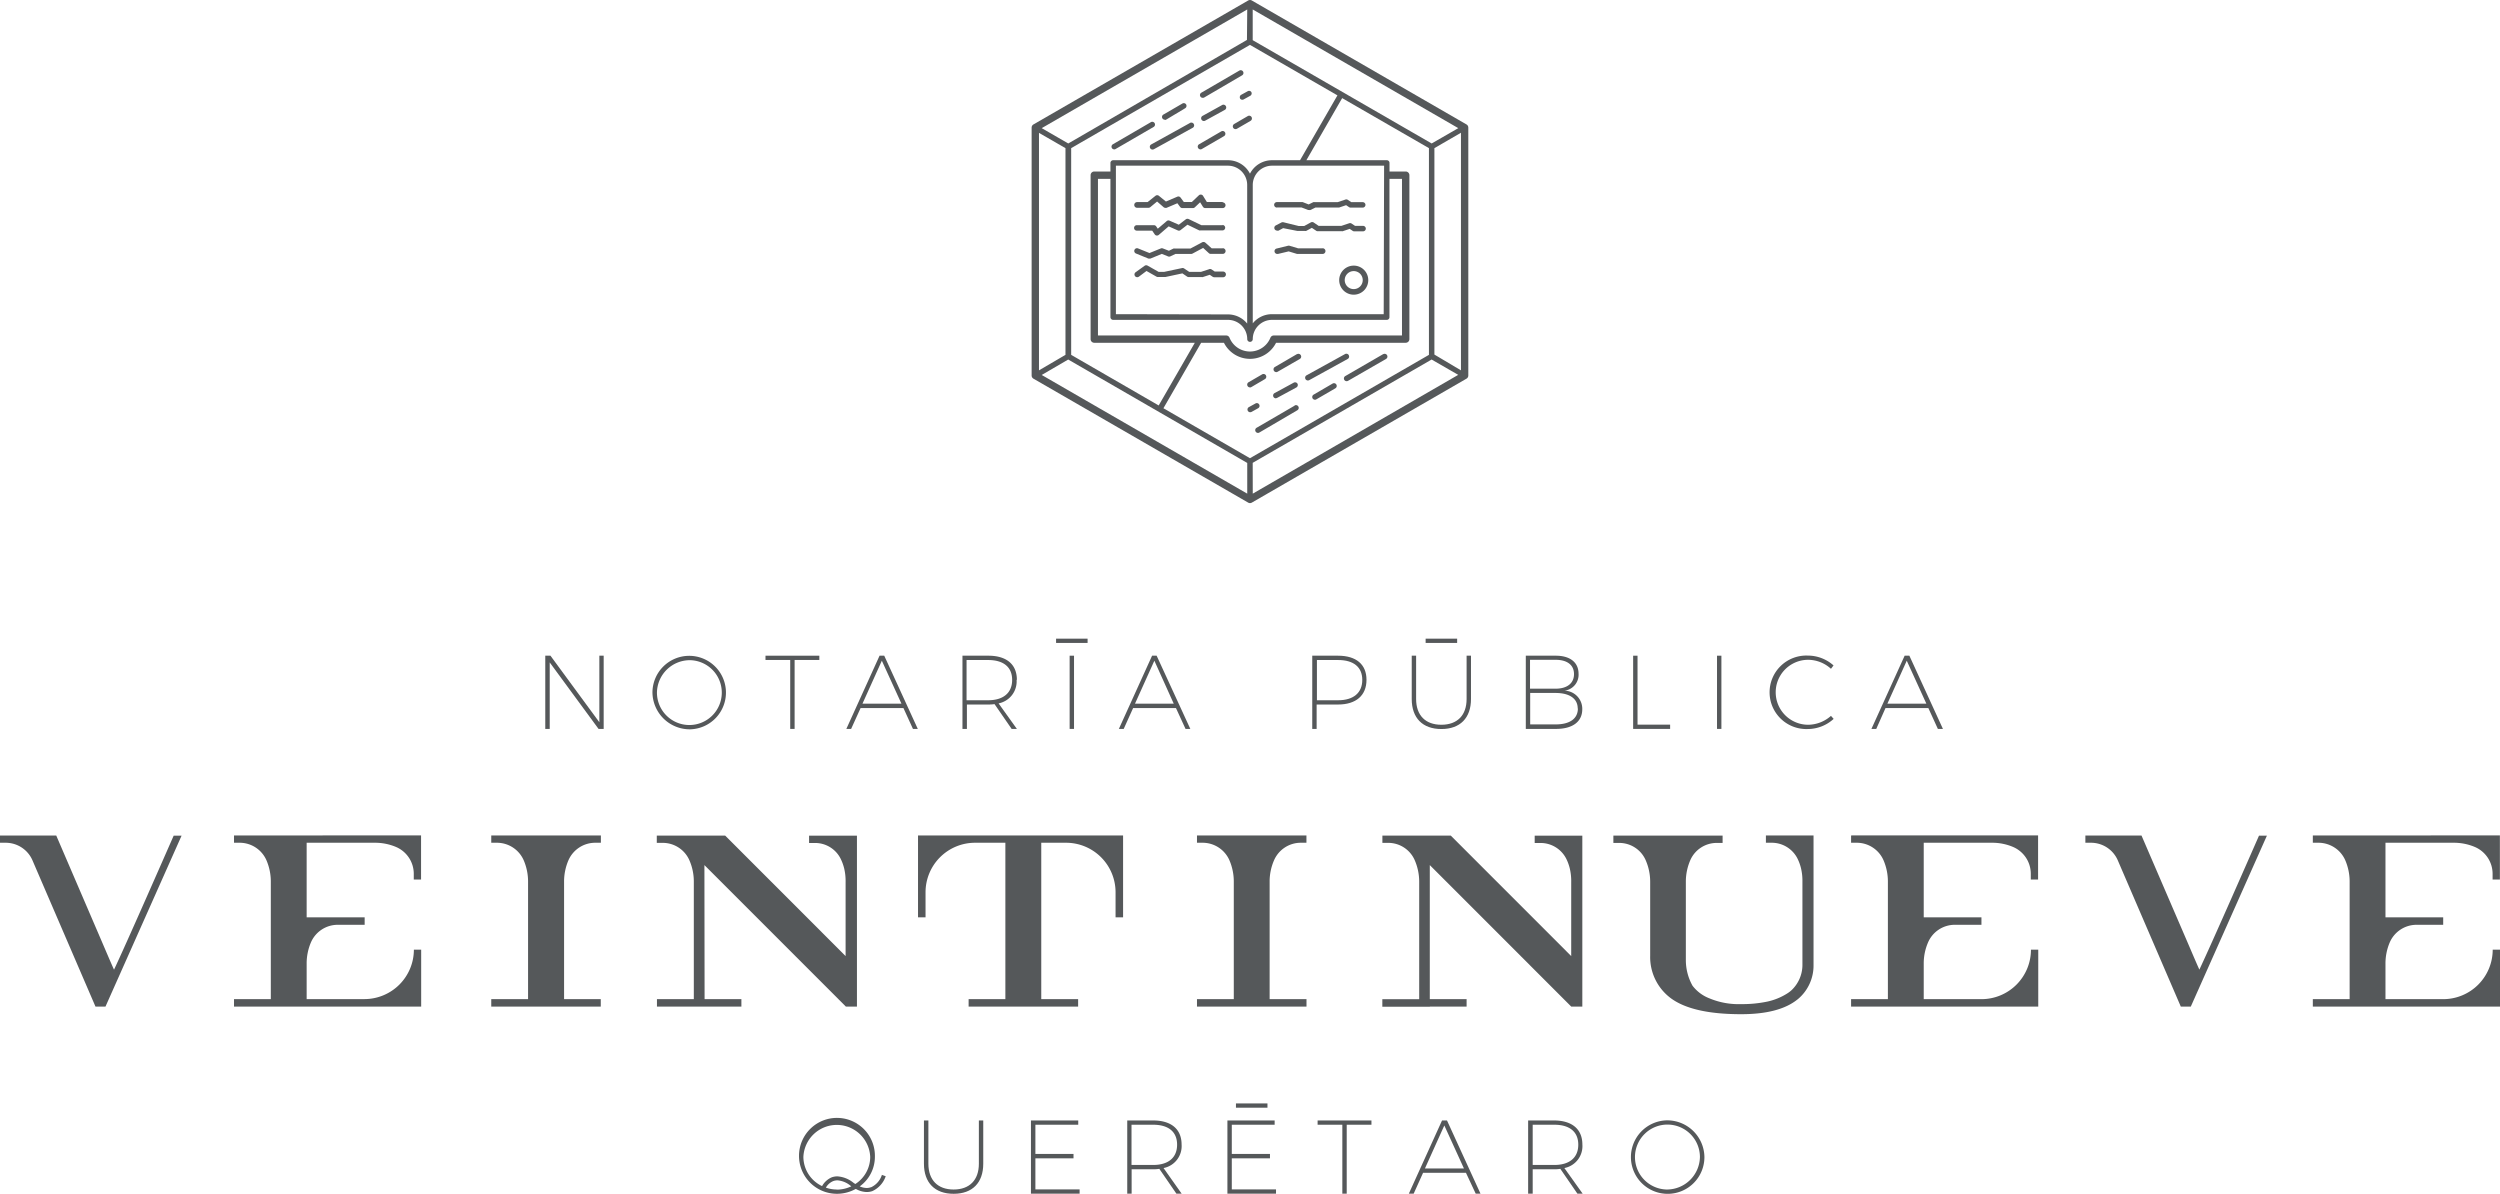 <svg xmlns="http://www.w3.org/2000/svg" viewBox="0 0 438.77 209.52"><defs><style>.cls-1{fill:#55585a;}</style></defs><title>svg-logo-allB</title><g id="Layer_2" data-name="Layer 2"><g id="Texto"><path class="cls-1" d="M20,170.16c-.24-.51-.91-2.06-2-4.61L9.87,146.64H0v1.27H1A5.12,5.12,0,0,1,5.7,151l.77,1.79,10.29,23.88h1.75s13.2-29.65,13.36-30H30.48c-1.52,3.46-8.33,19-10.47,23.52"/><path class="cls-1" d="M41.24,146.63h-.17v1.28h1a5.13,5.13,0,0,1,4.7,3.09,9.43,9.43,0,0,1,.76,3.71v20.64H41.07v1.32H73.92v-10H72.64A8.69,8.69,0,0,1,64,175.35H53.82V169.1a9.41,9.41,0,0,1,.75-3.7v0a5.12,5.12,0,0,1,4.7-3.09H64V161H53.82V147.91H65.87a9.4,9.4,0,0,1,3.66.75h0a5.12,5.12,0,0,1,3.09,4.7v1h1.28v-7.74Z"/><path class="cls-1" d="M386,170.16c-.24-.51-.91-2.06-2-4.61l-8.15-18.91H366v1.27h1a5.12,5.12,0,0,1,4.69,3.09l.77,1.79,10.29,23.88h1.75s13.2-29.65,13.36-30h-1.39c-1.52,3.46-8.33,19-10.47,23.52"/><path class="cls-1" d="M415.79,146.63h-9.87v1.28h1a5.13,5.13,0,0,1,4.7,3.09,9.43,9.43,0,0,1,.76,3.71v20.64h-6.46v1.32h32.85v-10h-1.28a8.69,8.69,0,0,1-8.69,8.69H418.67V169.1a9.41,9.41,0,0,1,.75-3.7v0a5.12,5.12,0,0,1,4.7-3.09h4.68V161H418.67V147.91h12.05a9.4,9.4,0,0,1,3.66.75h0a5.12,5.12,0,0,1,3.09,4.7v1h1.28v-7.74Z"/><path class="cls-1" d="M325.06,146.63h-.18v1.28h1a5.12,5.12,0,0,1,4.7,3.09,9.43,9.43,0,0,1,.76,3.71v20.64h-6.46v1.32h32.85v-10h-1.28a8.69,8.69,0,0,1-8.69,8.69H337.63V169.1a9.25,9.25,0,0,1,.76-3.7v0a5.1,5.1,0,0,1,4.69-3.09h4.68V161H337.63V147.91h12.05a9.36,9.36,0,0,1,3.66.75h0a5.12,5.12,0,0,1,3.08,4.7v1h1.28v-7.74H325.06Z"/><path class="cls-1" d="M97.32,146.63H86.22v1.28h1a5.13,5.13,0,0,1,4.7,3.09,9.43,9.43,0,0,1,.76,3.71v20.64H86.22v1.32h19.22v-1.32H99V154.71a9.43,9.43,0,0,1,.76-3.71,5.13,5.13,0,0,1,4.7-3.09h1v-1.28H97.32Z"/><path class="cls-1" d="M210.25,146.63h-.17v1.28h1a5.13,5.13,0,0,1,4.7,3.09,9.43,9.43,0,0,1,.76,3.71v20.64h-6.46v1.32H229.3v-1.32h-6.47V154.71a9.27,9.27,0,0,1,.77-3.71,5.11,5.11,0,0,1,4.69-3.09h1v-1.28H210.25Z"/><path class="cls-1" d="M123.63,151.83l24.83,24.84h1.94v-22h0v-8H142v1.28h1a5,5,0,0,1,4.6,2.89,8.26,8.26,0,0,1,.56,1.58,9.54,9.54,0,0,1,.25,2.38v13l-21.14-21.15h-12v1.28h1A5.1,5.1,0,0,1,121,151a9.27,9.27,0,0,1,.77,3.71v20.64h-6.47v1.32h14.82v-1.32h-6.46Z"/><path class="cls-1" d="M250.94,176.67h6.46v-1.32h-6.46V151.83l24.83,24.84h1.94v-22h0v-8h-8.36v1.28h1a5.05,5.05,0,0,1,4.6,2.89,8.26,8.26,0,0,1,.56,1.58,9.54,9.54,0,0,1,.25,2.38v13l-21.14-21.15h-12v1.28h1a5.06,5.06,0,0,1,4.62,2.92,9.44,9.44,0,0,1,.84,3.88v20.64h-6.47v1.32h8.36Z"/><path class="cls-1" d="M318.29,146.63h-8.36v1.28h1a5.05,5.05,0,0,1,4.6,2.89,8.26,8.26,0,0,1,.56,1.58,9.54,9.54,0,0,1,.25,2.38v14.46a6.13,6.13,0,0,1-1.81,4.47,4.93,4.93,0,0,1-.78.62,10.77,10.77,0,0,1-3.58,1.48,21.43,21.43,0,0,1-4.6.44,13.2,13.2,0,0,1-5.52-1,6.79,6.79,0,0,1-3-2.23,9.22,9.22,0,0,1-1.17-4.56v-13.7a9.43,9.43,0,0,1,.83-3.88,5.06,5.06,0,0,1,4.62-2.92h1v-1.28H283.16v1.28h1a5.06,5.06,0,0,1,4.62,2.92,9.44,9.44,0,0,1,.84,3.88v13a9,9,0,0,0,3.59,7.43Q297,178,305.58,178q6.69,0,9.89-2.59a.18.18,0,0,0,.07-.05,7.67,7.67,0,0,0,2.75-6V146.63Z"/><path class="cls-1" d="M187.82,146.63h-26.7V161h1.32V156.6a8.69,8.69,0,0,1,8.69-8.69h5.32v27.44H170v1.32h19.22v-1.32h-6.47V147.91h4.35a8.69,8.69,0,0,1,8.69,8.69V161h1.32V146.63Z"/><path class="cls-1" d="M171.8,204.24c0,2.87-1.64,4.53-4.43,4.53s-4.43-1.66-4.43-4.53v-7.59h-.78v7.59c0,3.35,1.92,5.28,5.21,5.28s5.2-1.93,5.2-5.28v-7.59h-.77Z"/><polygon class="cls-1" points="181.72 203.3 188.41 203.3 188.41 202.53 181.72 202.53 181.72 197.4 189.24 197.4 189.24 196.65 180.94 196.65 180.94 209.5 189.48 209.5 189.48 208.75 181.72 208.75 181.72 203.3"/><path class="cls-1" d="M207.38,200.88c0-2.69-1.8-4.23-5-4.23h-4.54V209.5h.77v-4.28h3.77a6.35,6.35,0,0,0,1.09-.08l3,4.36h.92L204.21,205a3.92,3.92,0,0,0,3.17-4.13m-5,3.58h-3.79V197.4h3.79c2.69,0,4.21,1.23,4.21,3.5s-1.52,3.56-4.21,3.56"/><polygon class="cls-1" points="216.19 203.3 222.89 203.3 222.89 202.53 216.19 202.53 216.19 197.4 223.71 197.4 223.71 196.65 215.42 196.65 215.42 209.5 223.95 209.5 223.95 208.75 216.19 208.75 216.19 203.3"/><polygon class="cls-1" points="231.25 197.4 235.59 197.4 235.59 209.5 236.36 209.5 236.36 197.4 240.7 197.4 240.7 196.65 231.25 196.65 231.25 197.4"/><path class="cls-1" d="M253.09,196.65l-5.83,12.85h.85l1.65-3.66h7.53L259,209.5h.84l-5.88-12.85Zm-3,8.42,3.4-7.54,3.44,7.54Z"/><path class="cls-1" d="M277.72,200.88c0-2.69-1.8-4.23-5-4.23H268.2V209.5H269v-4.28h3.77a6.23,6.23,0,0,0,1.08-.08l3,4.36h.92L274.56,205a3.91,3.91,0,0,0,3.16-4.13m-5,3.58H269V197.4h3.79c2.68,0,4.21,1.23,4.21,3.5s-1.53,3.56-4.21,3.56"/><path class="cls-1" d="M292.49,196.63a6.45,6.45,0,1,0,6.65,6.43,6.54,6.54,0,0,0-6.65-6.43m0,12.14a5.7,5.7,0,1,1,5.86-5.71,5.81,5.81,0,0,1-5.86,5.71"/><path class="cls-1" d="M152.82,208.38a2.18,2.18,0,0,1-.72.12,3.12,3.12,0,0,1-1.21-.28,6.4,6.4,0,0,0,2.66-5.16,6.66,6.66,0,1,0-6.66,6.46,6.85,6.85,0,0,0,3.31-.86,4.07,4.07,0,0,0,1.9.55,3,3,0,0,0,1-.16,4.43,4.43,0,0,0,2.35-2.61l-.67-.24a3.58,3.58,0,0,1-1.91,2.18M141,203.06a5.87,5.87,0,0,1,11.73,0,5.65,5.65,0,0,1-2.61,4.74,3.5,3.5,0,0,1-.35-.23,5,5,0,0,0-2.82-1.11,3,3,0,0,0-.95.16,3.54,3.54,0,0,0-1.72,1.55,5.71,5.71,0,0,1-3.28-5.11m5.87,5.71a5.82,5.82,0,0,1-1.92-.33,2.65,2.65,0,0,1,1.29-1.15,2.24,2.24,0,0,1,.73-.13,4.1,4.1,0,0,1,2.37,1l.07.05a6,6,0,0,1-2.54.58"/><rect class="cls-1" x="216.92" y="193.66" width="5.53" height="0.75"/><polygon class="cls-1" points="105.19 126.76 96.61 115.08 95.7 115.08 95.7 127.93 96.48 127.93 96.48 116.26 105.05 127.93 105.95 127.93 105.95 115.08 105.19 115.08 105.19 126.76"/><path class="cls-1" d="M121.17,128a6.45,6.45,0,1,0-6.66-6.45,6.55,6.55,0,0,0,6.66,6.45m0-12.13a5.69,5.69,0,1,1-5.87,5.68,5.78,5.78,0,0,1,5.87-5.68"/><polygon class="cls-1" points="138.69 127.93 139.46 127.93 139.46 115.83 143.8 115.83 143.8 115.08 134.35 115.08 134.35 115.83 138.69 115.83 138.69 127.93"/><path class="cls-1" d="M154.37,115.08l-5.83,12.85h.84l1.66-3.66h7.52l1.67,3.66h.85l-5.89-12.85Zm-3,8.42,3.4-7.54,3.44,7.54Z"/><path class="cls-1" d="M178.47,119.31c0-2.69-1.8-4.23-5-4.23h-4.55v12.85h.78v-4.28h3.77a7.54,7.54,0,0,0,1.08-.07l3,4.35h.92l-3.21-4.48a3.93,3.93,0,0,0,3.16-4.14m-5,3.59h-3.78v-7.06h3.78c2.69,0,4.22,1.23,4.22,3.49s-1.53,3.57-4.22,3.57"/><rect class="cls-1" x="187.73" y="115.08" width="0.77" height="12.85"/><path class="cls-1" d="M202.2,115.08l-5.83,12.85h.85l1.65-3.66h7.52l1.68,3.66h.84L203,115.08Zm-3,8.42,3.4-7.54L206,123.5Z"/><path class="cls-1" d="M239.83,119.31c0-2.69-1.79-4.23-5-4.23h-4.52v12.85h.77v-4.28h3.75c3.16,0,5-1.58,5-4.34m-8.7,3.59v-7.06h3.73c2.69,0,4.23,1.23,4.23,3.49s-1.54,3.57-4.23,3.57Z"/><path class="cls-1" d="M247.77,115.08v7.6c0,3.34,1.91,5.27,5.2,5.27s5.2-1.93,5.2-5.27v-7.6h-.77v7.6c0,2.86-1.63,4.52-4.43,4.52s-4.43-1.66-4.43-4.52v-7.6Z"/><path class="cls-1" d="M277.05,118.26c0-2-1.48-3.18-4-3.18h-5.26v12.85h5.29c2.93,0,4.62-1.27,4.62-3.45a3.18,3.18,0,0,0-3.13-3.26,2.82,2.82,0,0,0,2.48-3m-.12,6.12c0,1.79-1.42,2.8-3.9,2.8h-4.47v-5.52H273c2.48,0,3.9,1,3.9,2.72m-3.9-3.47h-4.47v-5.07H273c2.06,0,3.25.91,3.25,2.51s-1.19,2.56-3.25,2.56"/><polygon class="cls-1" points="293.12 127.18 287.4 127.18 287.4 115.08 286.63 115.08 286.63 127.93 293.12 127.93 293.12 127.18"/><rect class="cls-1" x="301.35" y="115.08" width="0.77" height="12.85"/><path class="cls-1" d="M317.35,127.2a5.7,5.7,0,1,1,0-11.4,6,6,0,0,1,4,1.58l.45-.59a6.77,6.77,0,0,0-4.52-1.73,6.45,6.45,0,1,0,0,12.89,6.76,6.76,0,0,0,4.54-1.78l-.47-.53a6.1,6.1,0,0,1-4,1.56"/><path class="cls-1" d="M330.92,124.27h7.52l1.67,3.66H341l-5.89-12.85h-.83l-5.83,12.85h.85Zm3.73-8.31,3.44,7.54h-6.84Z"/><rect class="cls-1" x="250.21" y="112.09" width="5.53" height="0.75"/><rect class="cls-1" x="185.35" y="112.09" width="5.53" height="0.75"/><path class="cls-1" d="M257.7,22.4a.64.64,0,0,0-.32-.56L219.71.09a.63.63,0,0,0-.65,0L181.38,21.84a.64.64,0,0,0-.32.56V65.9a.64.64,0,0,0,.32.56l37.68,21.75a.62.62,0,0,0,.32.09.66.66,0,0,0,.33-.09l37.67-21.75a.64.64,0,0,0,.32-.56Zm-6.43,2.78L219.86,7.05V1.66l36.08,20.83ZM219.38,80.42l-15.19-8.77,6.62-11.49h4a5.12,5.12,0,0,0,9.15,0h22.75a.66.66,0,0,0,.46-.19.64.64,0,0,0,.19-.45V30.74a.65.65,0,0,0-.65-.64h-2.84V28.6a.47.47,0,0,0-.48-.48H229.28l6.28-10.9L250.79,26V62.28Zm0-72.54,15.35,8.86-6.56,11.38h-4.93a4.34,4.34,0,0,0-3.86,2.36,4.34,4.34,0,0,0-3.86-2.36H195.38a.48.48,0,0,0-.49.48v1.5h-2.84a.64.64,0,0,0-.64.64V59.52a.64.64,0,0,0,.64.64H209.7l-6.34,11L188,62.28V26Zm24,48.26a.47.47,0,0,0,.48-.48V31.39h2.2V58.88H223.56a.64.64,0,0,0-.59.39,3.87,3.87,0,0,1-7.18,0,.63.63,0,0,0-.59-.39H192.7V31.39h2.19V55.66a.48.48,0,0,0,.49.48h20.14a3.38,3.38,0,0,1,3.38,3.38.48.48,0,0,0,.48.48h0a.48.48,0,0,0,.49-.48,3.38,3.38,0,0,1,3.37-3.38Zm-47.53-1V29.08h19.66a3.38,3.38,0,0,1,3.38,3.38V56.79a4.35,4.35,0,0,0-3.38-1.61Zm47,0H223.24a4.33,4.33,0,0,0-3.37,1.61V32.46a3.39,3.39,0,0,1,3.38-3.38h19.67Zm-24-48.13L187.49,25.18l-4.66-2.69L218.9,1.66ZM187,26V62.28L182.35,65V23.32Zm.48,37.1L218.9,81.25v5.39L182.83,65.81Zm32.38,18.13,31.4-18.13,4.67,2.69L219.87,86.64Zm31.89-19V26l4.66-2.7V65Z"/><path class="cls-1" d="M242.78,62.14,236.11,66a.49.49,0,0,0-.18.66.47.47,0,0,0,.42.24.5.5,0,0,0,.24-.06L243.26,63a.48.48,0,1,0-.48-.84"/><path class="cls-1" d="M233.88,67.32l-3.33,1.94a.49.49,0,0,0-.18.66.5.5,0,0,0,.42.24.42.42,0,0,0,.24-.07l3.34-1.94a.48.48,0,0,0-.49-.83"/><path class="cls-1" d="M227.21,71.2l-6.67,3.88a.48.48,0,0,0-.17.66.49.49,0,0,0,.42.24.44.44,0,0,0,.24-.07L227.7,72a.48.48,0,0,0-.49-.83"/><path class="cls-1" d="M223.92,69.89a.46.46,0,0,0,.23-.06L227.53,68a.5.5,0,0,0,.19-.66.49.49,0,0,0-.66-.18L223.68,69a.49.49,0,0,0,.24.91"/><path class="cls-1" d="M236.72,62.33a.48.48,0,0,0-.65-.19l-6.76,3.73a.49.49,0,0,0-.19.66.5.5,0,0,0,.43.25.53.53,0,0,0,.23-.06L236.53,63a.47.47,0,0,0,.19-.65"/><path class="cls-1" d="M221,71a.47.47,0,0,0-.65-.19l-1.16.64a.48.48,0,0,0,.23.9.53.53,0,0,0,.24-.06l1.15-.64A.47.47,0,0,0,221,71"/><path class="cls-1" d="M219.38,68a.45.45,0,0,0,.25-.07L222,66.54a.48.48,0,1,0-.48-.84l-2.39,1.39a.48.48,0,0,0-.17.66.49.49,0,0,0,.41.24"/><path class="cls-1" d="M227.64,62.14l-3.89,2.27a.48.48,0,0,0-.17.66.49.49,0,0,0,.42.24.44.44,0,0,0,.24-.07L228.13,63a.48.48,0,0,0,.17-.66.49.49,0,0,0-.66-.18"/><path class="cls-1" d="M211.13,17.17a.44.44,0,0,0,.24-.07L218,13.22a.48.48,0,0,0-.49-.83l-6.67,3.88a.48.48,0,0,0-.17.66.49.49,0,0,0,.42.24"/><path class="cls-1" d="M204.46,21.05a.44.44,0,0,0,.24-.07L208,19a.49.49,0,0,0,.18-.66.48.48,0,0,0-.66-.17l-3.34,1.94a.48.48,0,0,0-.17.66.49.49,0,0,0,.42.24"/><path class="cls-1" d="M195.56,26.22a.42.42,0,0,0,.24-.07l6.67-3.87a.48.48,0,1,0-.48-.84l-6.67,3.88a.49.49,0,0,0-.18.66.5.5,0,0,0,.42.24"/><path class="cls-1" d="M214.43,18.47l-3.38,1.87a.48.48,0,0,0-.18.65.48.48,0,0,0,.65.19l3.38-1.86a.49.49,0,1,0-.47-.85"/><path class="cls-1" d="M201.86,26a.48.48,0,0,0,.42.25.53.53,0,0,0,.24-.06l6.75-3.73a.49.49,0,1,0-.47-.85l-6.75,3.74a.48.48,0,0,0-.19.65"/><path class="cls-1" d="M217.62,17.26a.48.48,0,0,0,.42.25.46.46,0,0,0,.23-.06l1.16-.64a.48.48,0,0,0,.19-.65A.47.47,0,0,0,219,16l-1.16.64a.48.48,0,0,0-.19.65"/><path class="cls-1" d="M210.7,26.22a.44.44,0,0,0,.24-.07l3.89-2.26a.48.48,0,0,0-.49-.83l-3.89,2.26a.48.48,0,0,0-.17.66.49.49,0,0,0,.42.24"/><path class="cls-1" d="M219,20.37l-2.39,1.39a.49.49,0,0,0-.18.66.47.47,0,0,0,.42.24.5.5,0,0,0,.24-.06l2.39-1.39a.48.48,0,0,0-.48-.84"/><path class="cls-1" d="M237.59,46.62a2.55,2.55,0,1,0,2.55,2.54,2.54,2.54,0,0,0-2.55-2.54m0,4.12a1.58,1.58,0,1,1,1.58-1.58,1.58,1.58,0,0,1-1.58,1.58"/><path class="cls-1" d="M214.6,35.45h-2.79l-.66-1.07a.48.48,0,0,0-.74-.1l-1.23,1.17h-1.41l-.57-.77a.47.47,0,0,0-.57-.16l-2,.85-1.23-1a.48.48,0,0,0-.61,0l-1.38,1.1h-1.84a.48.48,0,0,0,0,1h2a.54.54,0,0,0,.3-.1l1.21-1,1.15,1a.51.51,0,0,0,.31.11.41.41,0,0,0,.19,0l1.91-.81.48.65a.49.49,0,0,0,.39.2h1.85a.51.51,0,0,0,.34-.13l.93-.89.49.79a.5.5,0,0,0,.41.23h3.06a.48.48,0,0,0,0-1"/><path class="cls-1" d="M232.12,43.59h-4.27l-1.54-.46a.53.53,0,0,0-.25,0l-2,.49a.48.48,0,0,0-.36.58.49.49,0,0,0,.47.37l.12,0,1.88-.45,1.48.45.14,0h4.34a.49.49,0,0,0,0-1"/><path class="cls-1" d="M214.6,39.52h-3.75l-2.24-1.08a.5.5,0,0,0-.5.06l-1.22.94-1.62-.71a.46.46,0,0,0-.5.07l-1.57,1.34-.28-.41a.49.49,0,0,0-.4-.21h-3a.48.48,0,0,0-.48.48.47.47,0,0,0,.48.48h2.7l.44.65a.48.48,0,0,0,.34.21h.06a.47.47,0,0,0,.31-.11l1.74-1.5,1.6.71a.46.46,0,0,0,.49-.06l1.21-.94,2.07,1a.52.52,0,0,0,.21,0h3.86a.48.48,0,0,0,.48-.48.49.49,0,0,0-.48-.48"/><path class="cls-1" d="M214.6,43.59h-1.93l-1.12-1a.5.5,0,0,0-.55-.07l-2.07,1.1h-2.76a.54.54,0,0,0-.21,0l-.81.39-1.06-.41a.47.47,0,0,0-.35,0l-2,.81-2-.81a.48.48,0,0,0-.37.89l2.18.89a.52.52,0,0,0,.18,0,.57.57,0,0,0,.18,0l2-.82L205,45a.48.48,0,0,0,.39,0l.9-.43h2.77a.46.46,0,0,0,.23-.06l1.87-1,1,.92a.48.48,0,0,0,.32.13h2.12a.49.49,0,0,0,0-1"/><path class="cls-1" d="M214.6,47.66h-1.4l-.6-.4a.48.48,0,0,0-.42,0l-1.38.45h-2.09l-.88-.59a.48.48,0,0,0-.37-.07l-3.12.66h-1l-1.91-1.08a.49.49,0,0,0-.52,0l-1.6,1.15a.48.48,0,0,0,.29.87.49.49,0,0,0,.28-.09l1.34-1,1.76,1a.46.46,0,0,0,.23.06h1.31l3-.64.83.57a.53.53,0,0,0,.27.08h2.32a.4.4,0,0,0,.15,0l1.23-.4.52.35a.53.53,0,0,0,.27.08h1.55a.49.49,0,0,0,0-1"/><path class="cls-1" d="M224.16,36.41h4.27l1.16.45.17,0a.46.46,0,0,0,.21,0l.91-.44h4l.15,0,1.22-.41.53.35a.5.5,0,0,0,.27.08h2.11a.49.49,0,0,0,.49-.48.48.48,0,0,0-.49-.48h-2l-.6-.4a.45.45,0,0,0-.42-.06l-1.37.46h-4.06a.46.46,0,0,0-.21,0l-.82.4-1.05-.41a.47.47,0,0,0-.17,0h-4.36a.48.48,0,0,0-.48.48.49.49,0,0,0,.48.48"/><path class="cls-1" d="M224.16,40.48a.46.46,0,0,0,.23,0l.81-.44,2.49.49H229a.64.64,0,0,0,.24,0l1-.54.76.51a.43.43,0,0,0,.27.08h4.24a.39.39,0,0,0,.15,0l1.22-.41.53.35a.43.43,0,0,0,.27.08h1.54a.48.48,0,0,0,.49-.48.49.49,0,0,0-.49-.48h-1.4l-.6-.4a.48.48,0,0,0-.42-.06l-1.37.46h-4l-.88-.6a.5.5,0,0,0-.5,0l-1.14.62h-1L225.22,39a.51.51,0,0,0-.32.05l-1,.52a.48.48,0,0,0,.22.9"/></g></g></svg>